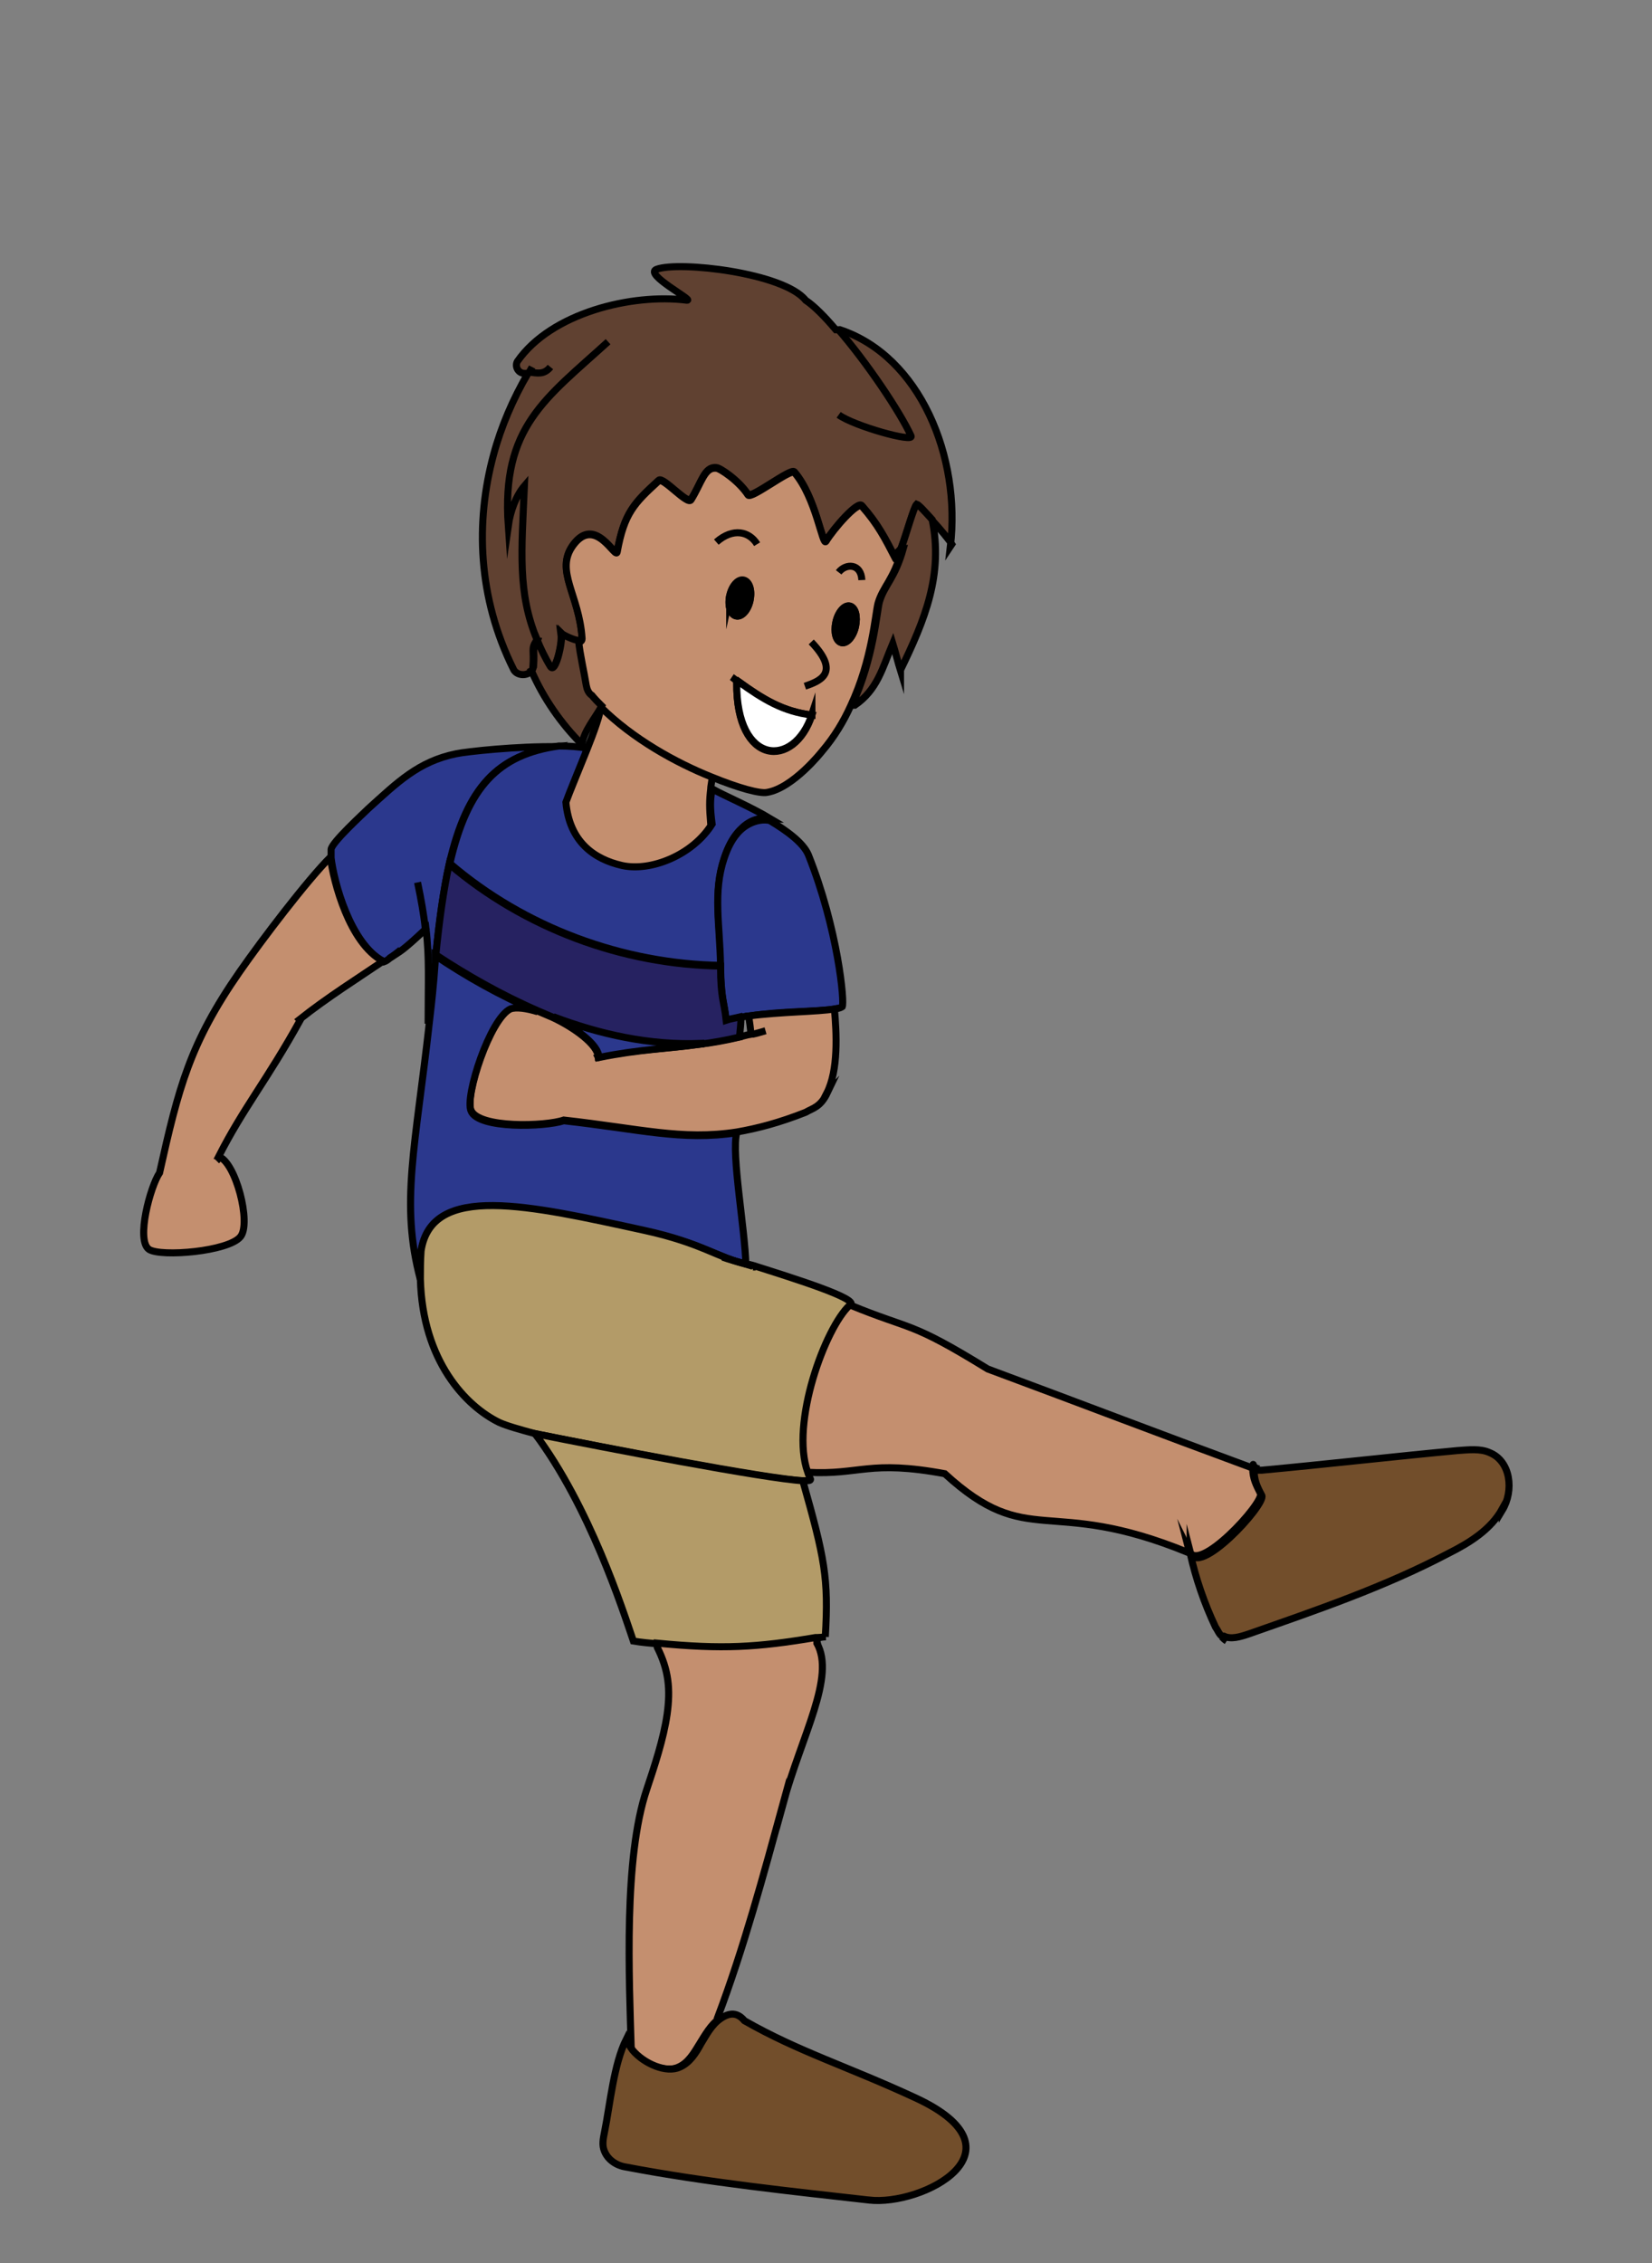 <?xml version="1.0" encoding="UTF-8"?><svg id="usa" xmlns="http://www.w3.org/2000/svg" width="235" height="321.9" viewBox="0 0 235 321.9"><rect x="0" y="0" width="235" height="321.9" fill="#808080" stroke="none"/><defs><style>.cls-1,.cls-2,.cls-3,.cls-4,.cls-5,.cls-6,.cls-7,.cls-8,.cls-9{stroke:#000;stroke-miterlimit:10;}.cls-2{fill:#fff;}.cls-3{fill:#c48f6f;}.cls-4{fill:#b39b68;}.cls-5{fill:#2b388d;}.cls-6{fill:#724e2b;}.cls-7{fill:#604131;}.cls-8{fill:#262261;}.cls-9{fill:none;}</style></defs><path class="cls-7" d="M135.4,77.4c-.3-.5-1.6-2.1-2.8-3.4-1-1.1-1.8-2.1-2.2-2.2-.4.4-1.4,4-2.2,6.1h0c-.4,1.1-.7,1.8-.8,1.5-1.5-2.9-2.5-4.9-4.8-7.5-.6-.7-4,3.2-5.1,5-.5.8-1.4-6.2-4.5-9.8-.5-.6-6.2,3.9-6.6,3.2-1.3-2-4-3.8-4.5-3.8-1.7-.2-2.1,2.1-3.6,4.5-.5.8-4-3.3-4.6-2.7-3.5,3.2-4.9,4.6-5.9,10.1-.2,1.2-3.1-5.3-6.3-.9-2.6,3.6.9,7,1.3,13.2,0,.4-.2.5-.6.5-.8,0-2.2-.8-2.4-1,.2,1.5-.9,5.8-1.6,4.7-.8-1.3-1.4-2.6-1.9-3.8-.8,1.3-.3,1.2-.5,3.8,0,.2-.1.4-.3.6-.6.7-2.1.6-2.5-.4-5-10.1-5.4-20.8-2.8-30.4,1.1-4.1,2.8-8,4.9-11.6-.1,0-.3,0-.5,0-.9,0-1.4-1-1-1.7,4.8-6.9,16.3-9.7,24.1-8.7,1.2.1-6.2-3.7-4.3-4.4,3.2-1.2,18.1.5,21.2,4.4,1.2.8,2.7,2.3,4.3,4.2h.6c11.4,3.8,17.2,18.1,15.7,30.8Z"/><path class="cls-5" d="M79.4,106.2c-8.6,1.1-13,5.8-15.5,16.7-.8,3.6-1.4,7.9-1.9,12.9,0,.3,0,.7,0,1-.3,3-.5,5.7-.8,8.3h-.3c0-5.2.2-8.9-.3-13-3.5,3.3-3.7,3.2-4.9,4,0,0-.2.1-.3.2-.2.2-.5.4-.8.5-4.8-2.6-7.1-11.4-7.5-14.8,0-.6,0-1,0-1.2.1-1,4.6-5.1,5.3-5.8,4.1-3.7,7.1-6.7,12.5-7.8,1.4-.3,8.7-1.1,14.5-1Z"/><path class="cls-9" d="M60.8,131.8c0,0-.2.2-.3.2"/><path class="cls-3" d="M42.7,145.1c-4.7,8.5-8.1,12.5-11.6,19.4h0c2.4.7,4.7,9.5,3.1,11.4-1.7,2.1-11.3,2.9-13,1.8-1.9-1.3.2-9,1.5-10.9,2.7-12.1,4.3-18.4,11.4-28.6,3.2-4.6,9.6-13,12.9-16.3.4,3.4,2.7,12.3,7.5,14.8-3.4,2.3-8,5.2-11.9,8.3Z"/><path class="cls-9" d="M31.1,164.6c0,.2-.2.4-.3.5"/><path class="cls-9" d="M57,135.1c-.5.4-1,.8-1.6,1.2"/><path class="cls-5" d="M109.6,116.5c-1.4-.4-3,.2-4.1,1.3-1.2,1.1-1.9,2.6-2.4,4.1-1.7,4.9-.7,9.5-.5,15.2,0,0,0,.2,0,.2h0c-14-.2-28-5.4-38.6-14.5,2.5-10.9,6.9-15.5,15.5-16.7h0c1.4,0,2.8.1,3.9.3h.2c-1.2,3.1-2.5,6.2-3,7.6.5,5.6,3.9,8.1,8,9,4,.9,10-1.5,12.7-5.8-.3-2.4-.3-3.3,0-5,1.8,1,5.4,2.5,8.4,4.3Z"/><path class="cls-9" d="M101.2,112.2s0,0,0,0"/><path class="cls-5" d="M119.9,143.1c-.2.2-.5.3-1.1.4-2.3.4-7.7.3-12.2,1-.4,0-.8.1-1.2.2-.7.1-1.4.3-2.1.5-.3-2.8-.7-3-.8-7.7,0,0,0-.2,0-.2-.1-5.8-1.1-10.4.5-15.2.5-1.5,1.2-3,2.4-4.1,1.1-1,2.7-1.6,4.1-1.3,2.5,1.5,4.8,3.2,5.5,4.9,4.2,10.5,5.2,21.1,4.8,21.6Z"/><path class="cls-3" d="M117.7,155.4c-1,2.1-2.1,2.2-3.1,2.8-3.8,1.5-6.9,2.3-9.8,2.8h0c-7.8,1.2-13.8-.5-24.6-1.7-2.6.9-12.1,1.2-13.2-1.4-.9-2.2,2.7-13.2,5.6-14.5.8-.4,2.2-.2,3.9.4,0,0,0,0,0,0,.7.3,1.4.6,2.1.9,3.2,1.5,6.4,3.9,6.5,5.6h0c6-1.1,9.5-1.1,14.5-1.8,1.6-.2,3.4-.6,5.5-1,.5-.1,1.1-.3,1.7-.4,0-.8-.2-1.8-.3-2.6,4.5-.6,9.9-.6,12.2-1h0c.3,3.4.6,8.7-1.1,12Z"/><path class="cls-8" d="M105.4,144.6c0,1.2-.1,1.6-.2,2.9-2.1.5-3.9.8-5.5,1-7.3.3-14.4-1.3-21-3.8-.7-.3-1.4-.6-2.1-.9,0,0,0,0,0,0-5.3-2.3-10.2-5.1-14.6-8,.5-5,1.1-9.3,1.9-12.9,10.7,9.1,24.6,14.3,38.6,14.5h0c0,4.7.5,4.9.8,7.7.6-.2,1.3-.3,2.1-.5Z"/><path class="cls-9" d="M85.3,150.4c-.2,0-.5,0-.7.1"/><path class="cls-9" d="M108.9,146.6c-.7.2-1.3.4-1.9.5"/><path class="cls-5" d="M99.7,148.5c-5,.7-8.5.7-14.5,1.9h0c0-1.8-3.3-4.2-6.5-5.8,6.6,2.5,13.7,4.1,21,3.8Z"/><path class="cls-9" d="M60,182.9c0-.3-.2-.6-.2-1"/><path class="cls-5" d="M106.2,179.8h0c-4.1-.9-6.3-3-14.5-4.7-16.5-3.6-30.3-6.9-31.8,2.9-.1,1.4-.2,2.7-.1,4-2.9-10.9-.7-18.8,1.3-36.8.3-2.5.6-5.3.8-8.3,0-.3,0-.7,0-1,4.3,2.9,9.2,5.7,14.6,8-1.6-.5-3.1-.7-3.9-.4-2.9,1.4-6.5,12.4-5.6,14.5,1,2.6,10.5,2.3,13.2,1.4,10.8,1.2,16.8,2.9,24.6,1.7-.8,3,1.2,13.8,1.3,18.8Z"/><path class="cls-9" d="M104.9,161.1h0"/><path class="cls-9" d="M60.5,132.1c-.2-2-.6-4.2-1.1-6.6"/><path class="cls-4" d="M121,185.7c-3.5,3.1-8.4,16.7-6,23.8,0,.3.2.6.3.9,0,.2-.3.2-1.1.2-5.4-.2-28.1-4.7-38.1-6.7-2.2-.6-4-1.1-5.1-1.6-4.7-2.3-10.9-8.7-11.2-20.4t0,0s0,0,0,0c0-1.3,0-2.6.1-4,1.5-9.7,15.3-6.5,31.8-2.9,8.2,1.8,10.4,3.9,14.5,4.8.3,0,.6.1,1,.2h0c6,1.9,14.9,4.7,13.8,5.6Z"/><path class="cls-9" d="M102.8,178.8c.8.3,2,.6,3.3,1h0c.3.1.7.2,1,.3"/><path class="cls-4" d="M117.5,232.8c-.4,0-.9.1-1.3.2,0,0-.1,0-.2,0-8.3,1.4-13.2,1.7-22.4.8-1.1-.1-2.3-.2-3.5-.4-1.5-4.4-6.2-19.1-14-29.5,10,2,32.8,6.4,38.1,6.7,3.1,11,3.7,13.8,3.2,22.2Z"/><path class="cls-9" d="M116.3,233.8c0-.1-.1-.3-.2-.4"/><path class="cls-3" d="M111.4,256.5c-2.8,10.2-5.6,20.6-9.3,30.4l.2.2c-1.2.9-2,2.3-2.8,3.6-.8,1.3-1.6,2.7-3,3.3-1.9.9-5.1-.5-6.7-2.4h0c-.3-10.4-1.1-27.3,2.2-37.1,1.1-3.3,2.4-7.2,2.9-10.7.5-3.6.2-6.3-1.4-9.5v-.6c9.3.9,14.2.6,22.5-.8,0,0,.1,0,.2,0v.8c2.7,4.8-2.2,13.2-4.8,22.8Z"/><path class="cls-6" d="M123.6,312.9c-10.6-1.2-23.1-2.5-34.6-4.7-1.3-.2-2.5-1-3-2.2-.4-.9-.2-1.8,0-2.8.8-4,1.3-9.6,3.1-13.2.2.5.5,1.1.9,1.6,1.6,1.9,4.8,3.3,6.7,2.4,1.4-.6,2.3-2,3-3.3.8-1.3,1.5-2.7,2.8-3.6s2.4-.9,3.4.3h0c7.7,4.4,14.7,6.5,24.4,11,16.1,7.5.9,15.4-6.7,14.5Z"/><line class="cls-9" x1="115" y1="209.5" x2="115" y2="209.5"/><path class="cls-3" d="M169.2,220.6c0,0,0,.2,0,.2h-.2c-20-8.2-22.6-.2-34.6-11.2-10.8-2-12,.2-19.5-.2-2.5-7,2.5-20.6,6-23.8,9,3.7,8.4,2.2,19.6,9.1,14.8,5.5,22.8,8.6,37.7,14.1,0,1.5.5,2.4,1.1,3.6.6,1.3-9.2,11.9-10.2,8Z"/><path class="cls-9" d="M178.3,208.9c0-1.4-.3,0,.9,0"/><path class="cls-6" d="M213.7,214.6c-1.6,2.9-4.6,4.8-7.6,6.3-9.1,4.8-18.8,8.1-28.5,11.5-1.2.4-2.5.8-3.5.3h-.3c-.4-.3-.6-.9-.9-1.3-1.6-3.4-2.8-6.9-3.6-10.5,0,0,0-.2,0-.2,1,3.9,10.8-6.7,10.2-8-.7-1.3-1.1-2.2-1.1-3.6.3,0,.6,0,.9,0,0,0,.2,0,.2,0,8.7-.8,19.3-2,27.9-2.8,1.5-.1,3.2-.3,4.5.3,3,1.2,3.5,5.4,1.8,8.2Z"/><path class="cls-9" d="M174.5,233.4c-.3-.2-.5-.4-.7-.6"/><path class="cls-9" d="M107.5,180.2c-.1,0-.2,0-.4,0"/><path class="cls-3" d="M101.2,117.3c-2.7,4.3-8.6,6.7-12.7,5.8-4-.9-7.5-3.4-8-9,.5-1.4,1.8-4.5,3-7.5,1-2.5,1.9-5,2-6.2,4.6,4.6,10.8,8,15.8,10,0,.7-.2,1.3-.2,1.8-.2,1.7-.2,2.6,0,5Z"/><path class="cls-9" d="M109.9,116.6c-.1,0-.2,0-.3-.1"/><path class="cls-9" d="M107,147.3c0,0,0-.2,0-.3"/><path class="cls-9" d="M106.6,144.4c0,0,0-.1,0-.2"/><path class="cls-3" d="M128.2,78c-.4,1-.7,1.8-.8,1.5-1.5-2.9-2.5-4.9-4.8-7.5-.6-.7-4,3.2-5.1,5-.5.8-1.4-6.2-4.5-9.8-.5-.6-6.2,3.9-6.6,3.2-1.3-2-4-3.8-4.5-3.8-1.7-.2-2.1,2.1-3.6,4.5-.5.8-4-3.3-4.6-2.7-3.5,3.2-4.9,4.6-5.9,10.1-.2,1.2-3.1-5.3-6.3-.9-2.6,3.6.9,7,1.3,13.2,0,.4-.2.5-.6.5.2,2,.8,4.5,1.1,6.4.1.5.3,1.1.8,1.4h0c.4.5.9,1,1.3,1.4,4.6,4.6,10.8,8,15.8,10,3.9,1.6,6.9,2.4,7.9,2.2,3.7-.6,7.8-5.8,7.8-5.8,1.8-2.1,3.1-4.3,4.1-6.5,3.1-6.6,3.5-13.1,3.9-14.6.7-2.4,2.2-3.3,3.4-7.6h-.3ZM103.8,84.8c.3-1.4,1.2-2.4,2-2.2.8.2,1.2,1.4.9,2.8-.3,1.4-1.2,2.4-2,2.2-.8-.2-1.2-1.4-.9-2.9ZM104.8,97.1l.2-.2c3.6,2.6,6.4,4.3,10.5,4.8-2.5,7.7-10.8,7.3-10.7-4.5ZM121.7,89.1c-.3,1.4-1.2,2.5-2,2.3-.8-.2-1.1-1.5-.8-2.9.3-1.4,1.2-2.5,2-2.3.8.2,1.1,1.5.8,2.9Z"/><path class="cls-2" d="M115.5,101.6c-2.5,7.7-10.8,7.3-10.7-4.5l.2-.2c3.6,2.6,6.4,4.3,10.5,4.8Z"/><path class="cls-9" d="M122.6,82.5c-.1-2.4-2.3-2.4-3.3-1.1"/><path class="cls-9" d="M107.7,77.4c-1.1-1.8-3.4-2.4-5.8-.3"/><path class="cls-9" d="M115.4,91.3c4.3,4.5,1.1,5.6-.9,6.3"/><path class="cls-1" d="M121.7,89.1c-.3,1.4-1.2,2.5-2,2.3-.8-.2-1.1-1.5-.8-2.9.3-1.4,1.2-2.5,2-2.3.8.2,1.1,1.5.8,2.9Z"/><path class="cls-1" d="M106.7,85.4c-.3,1.4-1.2,2.4-2,2.2-.8-.2-1.2-1.4-.9-2.9.3-1.4,1.2-2.4,2-2.2.8.2,1.2,1.4.9,2.8Z"/><path class="cls-9" d="M104.9,96.9c-.3-.2-.5-.4-.8-.6"/><path class="cls-9" d="M86.5,48.6c-8.9,8.1-15.2,12.1-14.2,26.2.3-2.1,1.1-4.3,2.3-5.7-.4,9.2-1,15.2,1.8,21.9"/><path class="cls-9" d="M75.2,52.9c1.3.2,2.2.4,3.1-.7"/><path class="cls-9" d="M119.1,46.7c4.2,4.8,9,12,10.5,15.3.5,1-8.1-1.4-10.3-3"/><path class="cls-9" d="M75.7,52.2c-.1.2-.3.5-.4.7"/><path class="cls-9" d="M76.6,90.7c0,.1-.1.2-.2.3"/><path class="cls-9" d="M75.6,95.4s0,0,0-.1"/><path class="cls-7" d="M85.6,100.4c-.9,1.7-2.6,3.6-2.8,5.5-3-3-5.5-6.6-7.2-10.5.2-.1.2-.4.3-.6.2-2.6-.3-2.4.5-3.8.5,1.2,1.1,2.5,1.9,3.8.7,1.1,1.7-3.2,1.6-4.7.2.2,1.6.9,2.4,1,.2,2,.8,4.5,1.1,6.4.1.5.3,1.1.8,1.4h0c.4.5.9,1,1.3,1.4Z"/><path class="cls-9" d="M82.3,91.1c0,0,0-.2,0-.2"/><path class="cls-7" d="M128.1,95.4c-.4-1.3-.7-2.6-1.1-3.9-1.5,3.6-2.2,6.6-5.4,8.8h-.4c3.1-6.7,3.5-13.2,3.9-14.7.7-2.4,2.2-3.3,3.4-7.6h-.3c.8-2.3,1.8-5.9,2.2-6.3.3.1,1.2,1.1,2.2,2.2,1.6,7.8-1,14.2-4.5,21.4Z"/><path class="cls-9" d="M63.9,122.9s0,0,0,0"/></svg>